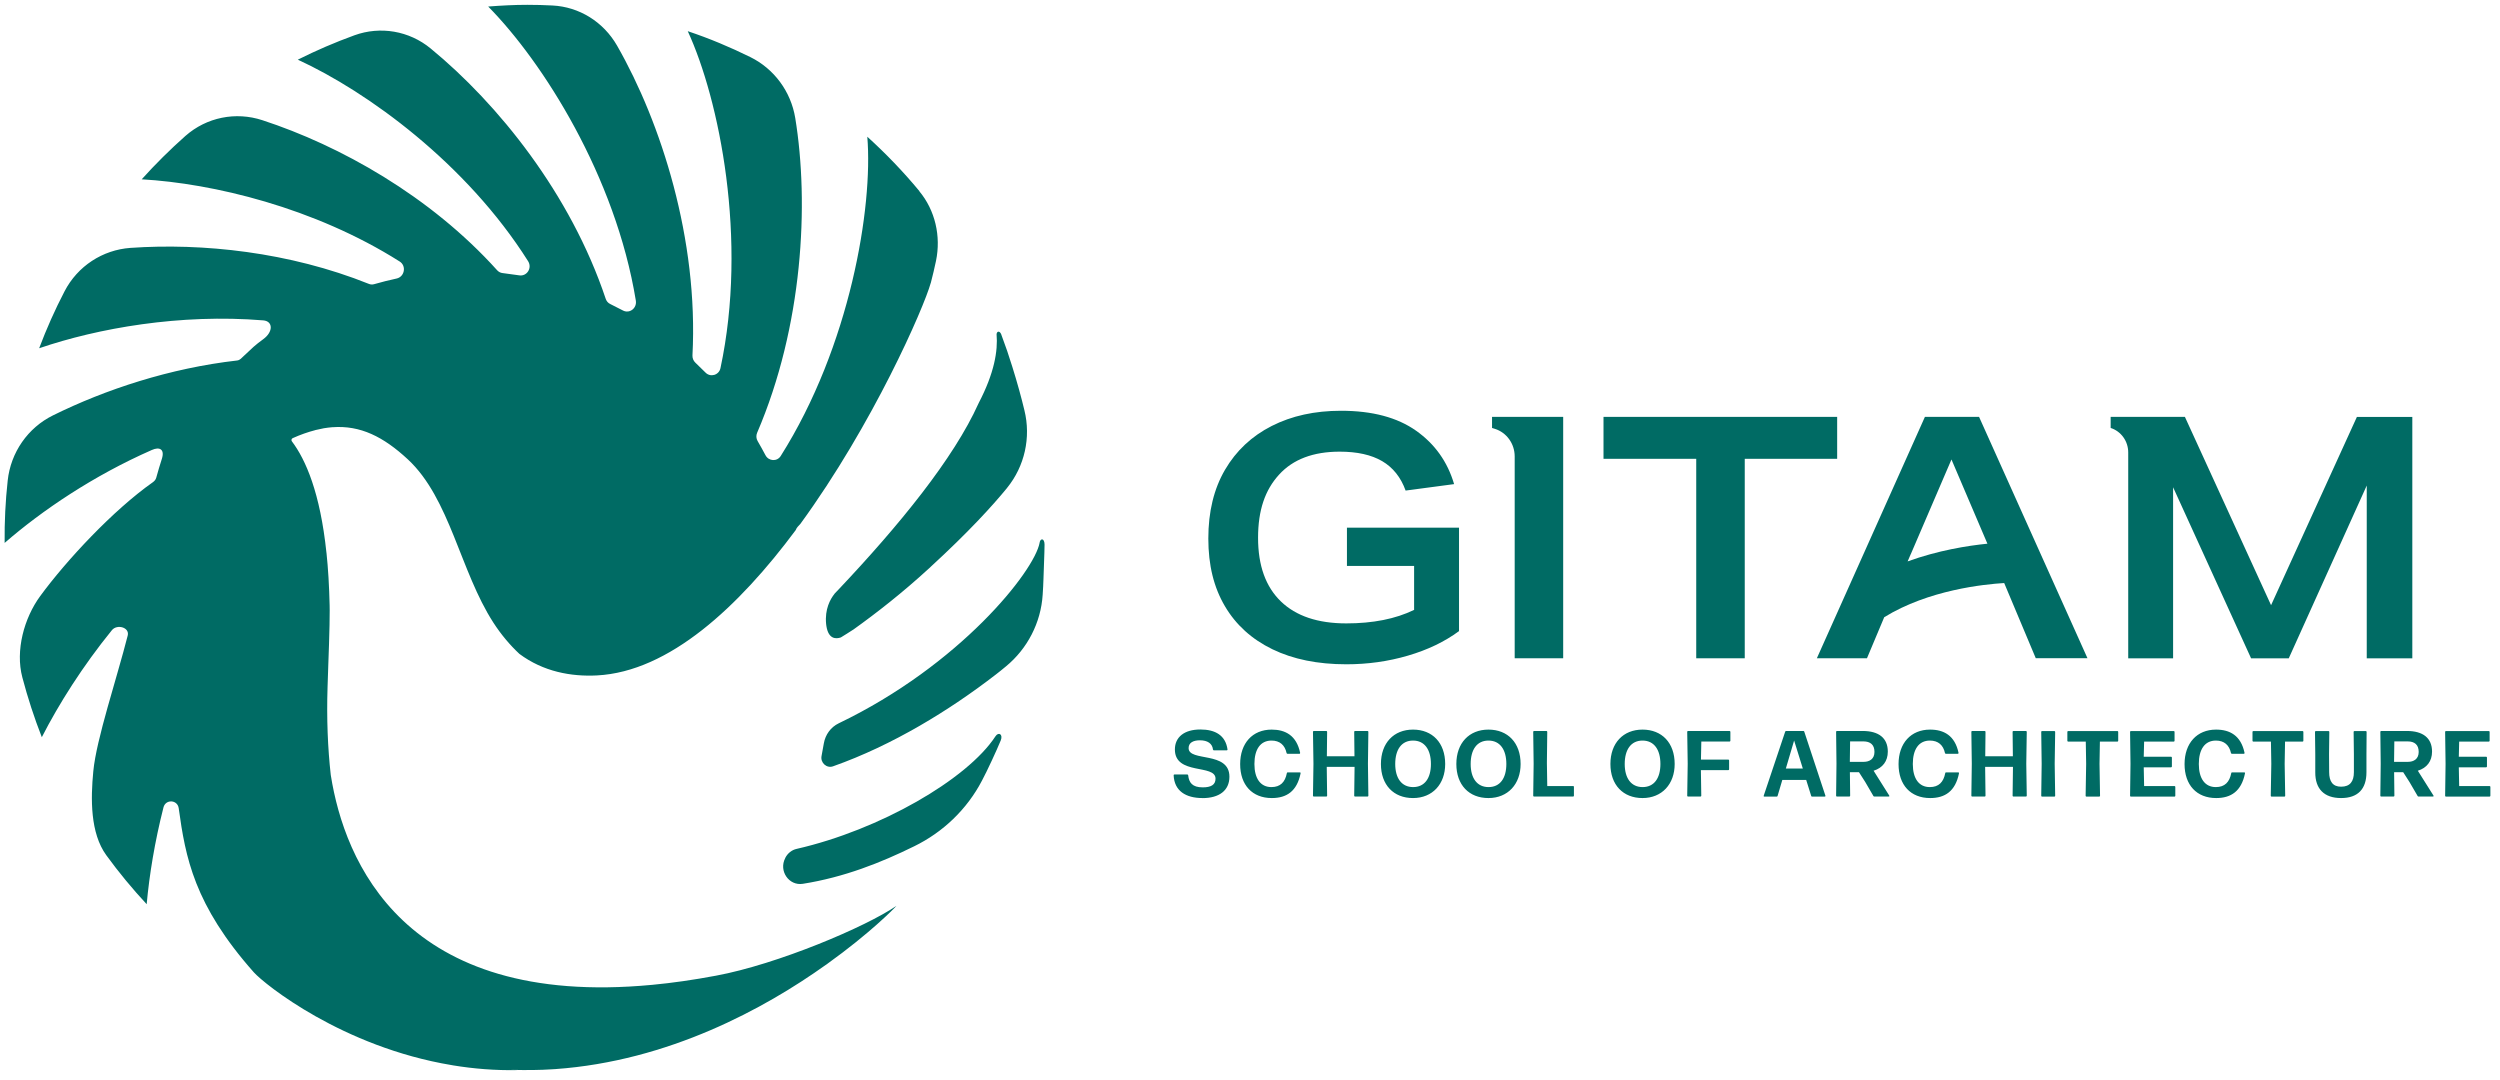 <svg width="176" height="76" viewBox="0 0 176 76" fill="none" xmlns="http://www.w3.org/2000/svg">
<path d="M94.822 39.844H99.553V42.936C98.244 43.573 96.653 43.887 94.777 43.887C92.776 43.887 91.242 43.371 90.173 42.339C89.105 41.307 88.568 39.817 88.568 37.865C88.568 35.913 89.06 34.493 90.046 33.415C91.027 32.336 92.452 31.797 94.314 31.797C95.544 31.797 96.54 32.018 97.304 32.464C98.063 32.91 98.616 33.597 98.955 34.536L102.369 34.082C101.907 32.511 101.016 31.257 99.692 30.322C98.368 29.387 96.608 28.918 94.408 28.918C92.561 28.918 90.937 29.274 89.53 29.988C88.124 30.702 87.026 31.731 86.243 33.069C85.457 34.412 85.066 36.026 85.066 37.912C85.066 39.797 85.454 41.353 86.232 42.673C87.007 43.992 88.124 45.001 89.576 45.707C91.031 46.413 92.765 46.766 94.78 46.766C96.288 46.766 97.733 46.564 99.116 46.157C100.5 45.753 101.7 45.179 102.715 44.43V37.147H94.825V39.836L94.822 39.844Z" fill="#006B64"/>
<path d="M129.336 29.348H112.887V32.3H119.415V46.343H122.83V32.3H129.336V29.348Z" fill="#006B64"/>
<path d="M165.927 29.348L159.883 42.606L153.817 29.348H148.59V30.128C149.323 30.36 149.827 31.059 149.827 31.85V46.347H152.986V34.303L158.477 46.347H161.128L166.619 34.182V46.347H169.827V29.352H165.927V29.348Z" fill="#006B64"/>
<path d="M106.634 29.348H105.039V30.128L105.238 30.19C106.066 30.45 106.634 31.237 106.634 32.13V46.343H110.048V29.348H106.634Z" fill="#006B64"/>
<path d="M139.324 29.348H135.514L127.906 46.343H131.434L132.649 43.452C135.77 41.527 139.685 41.132 141.095 41.046L143.318 46.339H146.958L139.324 29.344V29.348ZM134.296 39.525L134.518 39.009H134.521L137.383 32.347L139.914 38.276C138.523 38.416 136.439 38.745 134.292 39.525H134.296Z" fill="#006B64"/>
<path d="M70.903 34.345C69.832 35.653 68.162 37.477 65.526 39.898C65.511 39.913 65.496 39.929 65.484 39.941C65.447 39.975 65.409 40.01 65.364 40.049C63.566 41.698 61.75 43.126 60.061 44.333C60.057 44.333 60.05 44.337 60.05 44.337C59.768 44.519 59.49 44.698 59.2 44.872C59.196 44.872 59.196 44.876 59.193 44.876C58.862 44.989 58.324 45.016 58.177 44.069C58.166 44.026 58.162 43.976 58.158 43.922C58.057 42.886 58.452 42.175 58.749 41.807C58.749 41.803 58.753 41.803 58.753 41.795C58.843 41.702 58.937 41.601 59.027 41.508L59.035 41.5C63.299 36.988 67.143 32.285 68.891 28.393C68.895 28.389 68.895 28.378 68.903 28.374C68.903 28.37 68.906 28.37 68.906 28.362C69.997 26.271 70.26 24.699 70.159 23.539C70.159 23.539 70.159 23.535 70.159 23.528C70.178 23.314 70.373 23.26 70.49 23.543C70.49 23.547 70.493 23.555 70.493 23.559C70.783 24.327 71.043 25.091 71.268 25.825C71.618 26.938 71.904 27.99 72.118 28.882C72.592 30.799 72.133 32.828 70.9 34.345M73.19 38.206C72.821 40.22 67.564 46.832 59.046 50.921C58.489 51.189 58.106 51.713 57.997 52.338C57.948 52.629 57.895 52.924 57.839 53.211C57.737 53.692 58.196 54.111 58.647 53.948C62.833 52.47 66.853 50.002 70.11 47.484C70.305 47.336 70.557 47.13 70.825 46.909C72.325 45.672 73.28 43.844 73.404 41.869C73.434 41.493 73.446 41.112 73.461 40.732C73.465 40.395 73.536 38.893 73.536 38.338C73.536 37.892 73.246 37.861 73.186 38.206H73.19ZM70.076 51.841C68.098 54.867 61.942 58.422 56.09 59.76C55.744 59.834 55.454 60.067 55.289 60.385C55.285 60.397 55.285 60.404 55.278 60.416C54.811 61.312 55.541 62.376 56.519 62.22C59.426 61.759 62.013 60.734 64.36 59.578C66.379 58.592 68.072 56.986 69.132 54.953C69.486 54.293 70.166 52.827 70.452 52.128C70.629 51.682 70.294 51.503 70.076 51.841ZM64.732 13.463C63.6 12.093 62.367 10.812 61.058 9.625C61.468 14.568 59.851 24.366 54.962 32.103C54.706 32.51 54.116 32.475 53.89 32.048C53.713 31.711 53.529 31.381 53.337 31.051C53.232 30.873 53.221 30.655 53.303 30.465C56.523 22.965 56.974 14.343 55.985 8.306C55.676 6.432 54.492 4.845 52.83 4.022C51.408 3.32 49.938 2.703 48.418 2.195C50.637 6.998 52.657 16.881 50.72 25.922C50.614 26.41 50.013 26.585 49.667 26.228C49.43 25.991 49.189 25.759 48.952 25.53C48.813 25.398 48.742 25.212 48.749 25.025C49.178 16.869 46.549 8.643 43.443 3.215C42.48 1.535 40.776 0.48 38.889 0.386C38.302 0.355 37.715 0.34 37.121 0.34C36.2 0.34 35.282 0.39 34.368 0.46C38.212 4.352 43.337 12.419 44.763 21.165C44.849 21.7 44.315 22.107 43.849 21.855C43.556 21.7 43.262 21.553 42.965 21.405C42.811 21.335 42.698 21.203 42.642 21.037C40.171 13.645 35.056 7.301 30.318 3.413C28.806 2.167 26.771 1.822 24.948 2.486C23.582 2.982 22.251 3.556 20.965 4.201C25.865 6.451 32.83 11.503 37.177 18.386C37.482 18.864 37.095 19.473 36.553 19.384C36.166 19.325 35.775 19.271 35.38 19.224C35.237 19.209 35.102 19.139 35 19.027C30.284 13.788 23.921 10.242 18.468 8.461C16.595 7.848 14.549 8.251 13.052 9.571C11.973 10.529 10.943 11.55 9.976 12.624C14.978 12.908 22.127 14.607 28.137 18.41C28.629 18.72 28.483 19.488 27.919 19.609C27.388 19.721 26.866 19.857 26.346 20.004C26.222 20.043 26.087 20.035 25.967 19.985C20.367 17.738 14.248 17.098 9.186 17.451C7.227 17.591 5.463 18.732 4.542 20.513C3.869 21.805 3.275 23.143 2.756 24.517C6.889 23.105 12.684 22.076 18.535 22.554C19.22 22.612 19.25 23.353 18.539 23.873C17.915 24.331 17.787 24.474 17.182 25.041C17.016 25.196 16.896 25.355 16.697 25.378C11.966 25.918 7.434 27.412 3.73 29.243C1.966 30.112 0.751 31.847 0.541 33.841C0.383 35.277 0.311 36.736 0.326 38.218H0.33C2.966 35.928 6.584 33.484 10.687 31.68C11.229 31.435 11.608 31.622 11.398 32.293C11.213 32.879 11.176 33.003 10.999 33.632C10.965 33.76 10.875 33.864 10.77 33.942C7.968 35.913 4.689 39.432 2.835 41.958C1.691 43.514 1.075 45.8 1.571 47.681C1.951 49.129 2.413 50.537 2.944 51.899C4.151 49.54 5.817 46.902 7.878 44.364C8.242 43.918 9.138 44.17 8.991 44.74C8.227 47.755 6.78 52.043 6.569 54.293C6.381 56.229 6.347 58.647 7.483 60.207C8.363 61.417 9.314 62.566 10.326 63.656C10.514 61.584 10.894 59.26 11.507 56.846C11.657 56.245 12.503 56.291 12.582 56.905C13.056 60.335 13.65 63.691 17.87 68.452C18.63 69.298 24.105 73.706 31.807 74.986H31.811C31.841 74.998 31.863 74.998 31.894 75.002C33.334 75.238 34.853 75.366 36.433 75.335C36.241 75.331 36.049 75.32 35.85 75.316C36.173 75.328 36.489 75.331 36.801 75.331H36.854C37.309 75.335 37.76 75.328 38.208 75.312C38.411 75.3 38.61 75.293 38.813 75.281C38.919 75.277 39.009 75.269 39.088 75.265C47.087 74.699 53.845 70.99 58.136 67.928H58.14C58.173 67.905 58.207 67.878 58.241 67.858C58.245 67.854 58.252 67.847 58.252 67.847C61.22 65.72 62.98 63.931 63.108 63.772C60.983 65.239 54.74 67.885 50.4 68.689C48.813 68.987 47.32 69.201 45.913 69.333H45.91C28.362 70.997 24.241 60.521 23.297 54.623C23.293 54.6 23.293 54.573 23.285 54.553C23.075 52.664 22.988 50.603 23.06 48.364C23.075 47.821 23.097 47.255 23.116 46.688C23.15 45.8 23.18 44.903 23.199 44.003C23.203 43.662 23.21 43.324 23.21 42.986C23.21 42.866 23.21 42.742 23.206 42.626C23.176 41.252 23.101 40.022 22.985 38.924C22.985 38.912 22.985 38.905 22.981 38.905C22.541 34.702 21.529 32.367 20.547 31.067C20.491 30.993 20.521 30.884 20.604 30.846C21.157 30.597 21.683 30.415 22.191 30.283C22.191 30.279 22.195 30.279 22.195 30.279C22.398 30.229 22.597 30.186 22.789 30.151C22.8 30.151 22.804 30.151 22.811 30.147C23.003 30.116 23.191 30.093 23.379 30.077H23.402C25.369 29.93 26.993 30.745 28.712 32.339C31.679 35.094 32.39 40.204 34.733 43.832C35.275 44.67 35.891 45.404 36.564 46.032C38.249 47.29 40.216 47.643 42.025 47.55C47.113 47.286 52.017 42.703 56.019 37.318C56.049 37.232 56.097 37.155 56.158 37.085C56.222 37.019 56.278 36.953 56.342 36.887C61.46 29.868 65.037 21.669 65.522 19.927H65.526C65.665 19.395 65.789 18.871 65.894 18.367C66.255 16.633 65.838 14.805 64.717 13.459L64.732 13.463Z" fill="#006B64"/>
<path d="M175.263 55.337H173.126L173.1 54.018H175.026C175.06 54.018 175.082 53.991 175.082 53.959V53.331C175.082 53.3 175.056 53.273 175.026 53.273H173.1L173.126 52.21H175.214C175.244 52.21 175.27 52.182 175.27 52.151V51.523C175.27 51.492 175.244 51.465 175.214 51.465H172.194C172.16 51.465 172.137 51.492 172.137 51.523L172.168 53.773L172.137 56.024C172.137 56.059 172.164 56.082 172.194 56.082H175.266C175.3 56.082 175.323 56.055 175.323 56.024V55.395C175.323 55.364 175.296 55.337 175.266 55.337M169.49 52.194C169.99 52.194 170.276 52.431 170.276 52.935C170.276 53.44 169.922 53.634 169.516 53.634H168.542L168.561 52.194H169.494H169.49ZM170.219 54.258C170.851 54.06 171.216 53.591 171.216 52.912C171.216 51.95 170.569 51.461 169.449 51.461H167.632C167.602 51.461 167.576 51.488 167.576 51.519L167.602 53.769L167.576 56.02C167.576 56.055 167.602 56.078 167.632 56.078H168.508C168.542 56.078 168.565 56.051 168.565 56.02L168.546 54.363H169.185L169.625 55.05L170.201 56.039C170.212 56.066 170.238 56.078 170.272 56.078H171.276C171.321 56.078 171.34 56.043 171.314 56.004L170.212 54.254L170.219 54.258ZM164.812 56.183C166 56.183 166.598 55.543 166.598 54.367V53.114L166.609 51.523C166.609 51.492 166.583 51.465 166.553 51.465H165.752C165.718 51.465 165.695 51.492 165.695 51.523L165.714 53.106V54.359C165.714 55.019 165.44 55.383 164.812 55.383C164.229 55.383 163.973 55.019 163.973 54.359L163.965 53.087L163.984 51.523C163.984 51.492 163.958 51.465 163.928 51.465H163.033C163.003 51.465 162.976 51.492 162.976 51.523L162.995 53.114V54.367C162.988 55.543 163.623 56.183 164.812 56.183ZM160.84 53.773L160.867 52.21H162.1C162.134 52.21 162.157 52.182 162.157 52.151V51.523C162.157 51.492 162.13 51.465 162.1 51.465H158.633C158.599 51.465 158.576 51.492 158.576 51.523V52.151C158.576 52.186 158.603 52.21 158.633 52.21H159.874L159.9 53.773L159.862 56.024C159.862 56.059 159.889 56.082 159.919 56.082H160.821C160.855 56.082 160.878 56.055 160.878 56.024L160.84 53.773ZM156.019 56.183C157.068 56.183 157.79 55.702 158.046 54.452C158.054 54.398 158.035 54.375 157.993 54.375H157.136C157.106 54.375 157.083 54.394 157.08 54.429C156.959 55.062 156.621 55.411 155.993 55.411C155.233 55.411 154.797 54.817 154.797 53.785C154.797 52.753 155.218 52.136 156 52.136C156.583 52.136 156.94 52.454 157.061 53.013C157.072 53.048 157.095 53.067 157.125 53.067H157.963C158.001 53.067 158.02 53.04 158.016 53.001C157.76 51.775 156.974 51.364 156.012 51.364C154.661 51.364 153.793 52.322 153.793 53.793C153.793 55.263 154.643 56.183 156.019 56.183ZM153.082 55.337H150.946L150.919 54.018H152.845C152.879 54.018 152.901 53.991 152.901 53.959V53.331C152.901 53.3 152.875 53.273 152.845 53.273H150.919L150.946 52.21H153.033C153.063 52.21 153.089 52.182 153.089 52.151V51.523C153.089 51.492 153.063 51.465 153.033 51.465H150.013C149.983 51.465 149.957 51.492 149.957 51.523L149.987 53.773L149.957 56.024C149.957 56.059 149.983 56.082 150.013 56.082H153.086C153.12 56.082 153.142 56.055 153.142 56.024V55.395C153.142 55.364 153.116 55.337 153.086 55.337H153.082ZM147.806 53.773L147.832 52.21H149.065C149.099 52.21 149.122 52.182 149.122 52.151V51.523C149.122 51.492 149.096 51.465 149.065 51.465H145.598C145.564 51.465 145.542 51.492 145.542 51.523V52.151C145.542 52.186 145.568 52.21 145.598 52.21H146.839L146.865 53.773L146.828 56.024C146.828 56.059 146.854 56.082 146.884 56.082H147.787C147.821 56.082 147.843 56.055 147.843 56.024L147.806 53.773ZM144.65 53.773L144.684 51.523C144.684 51.492 144.658 51.465 144.628 51.465H143.759C143.725 51.465 143.703 51.492 143.703 51.523L143.733 53.773L143.703 56.024C143.703 56.059 143.729 56.082 143.759 56.082H144.628C144.662 56.082 144.684 56.055 144.684 56.024L144.65 53.773ZM141.706 53.242H139.761L139.78 51.519C139.78 51.488 139.754 51.461 139.724 51.461H138.84C138.806 51.461 138.784 51.488 138.784 51.519L138.814 53.769L138.784 56.02C138.784 56.055 138.81 56.078 138.84 56.078H139.724C139.758 56.078 139.78 56.051 139.78 56.02L139.754 53.987H141.713L141.687 56.02C141.687 56.055 141.713 56.078 141.743 56.078H142.627C142.661 56.078 142.684 56.051 142.684 56.02L142.65 53.769L142.684 51.519C142.684 51.488 142.657 51.461 142.627 51.461H141.743C141.71 51.461 141.687 51.488 141.687 51.519L141.706 53.242ZM135.884 56.183C136.933 56.183 137.655 55.702 137.911 54.452C137.919 54.398 137.9 54.375 137.859 54.375H137.001C136.967 54.375 136.948 54.394 136.945 54.429C136.824 55.062 136.486 55.411 135.858 55.411C135.098 55.411 134.662 54.817 134.662 53.785C134.662 52.753 135.083 52.136 135.865 52.136C136.448 52.136 136.806 52.454 136.926 53.013C136.937 53.048 136.956 53.067 136.99 53.067H137.828C137.866 53.067 137.885 53.04 137.881 53.001C137.625 51.775 136.839 51.364 135.877 51.364C134.527 51.364 133.658 52.322 133.658 53.793C133.658 55.263 134.508 56.183 135.884 56.183ZM131.176 52.194C131.676 52.194 131.962 52.431 131.962 52.935C131.962 53.44 131.608 53.634 131.202 53.634H130.228L130.247 52.194H131.18H131.176ZM131.905 54.258C132.537 54.06 132.902 53.591 132.902 52.912C132.902 51.95 132.255 51.461 131.134 51.461H129.318C129.284 51.461 129.262 51.488 129.262 51.519L129.288 53.769L129.262 56.02C129.262 56.055 129.288 56.078 129.318 56.078H130.194C130.224 56.078 130.251 56.051 130.251 56.02L130.232 54.363H130.871L131.311 55.05L131.887 56.039C131.898 56.066 131.924 56.078 131.958 56.078H132.962C133.007 56.078 133.026 56.043 133 56.004L131.898 54.254L131.905 54.258ZM119.747 54.219H121.672C121.706 54.219 121.729 54.192 121.729 54.161V53.533C121.729 53.498 121.703 53.474 121.672 53.474H119.747L119.773 52.206H121.763C121.793 52.206 121.819 52.178 121.819 52.148V51.519C121.819 51.488 121.793 51.461 121.763 51.461H118.837C118.803 51.461 118.78 51.488 118.78 51.519L118.814 53.769L118.78 56.02C118.78 56.055 118.807 56.078 118.837 56.078H119.713C119.747 56.078 119.77 56.051 119.77 56.02L119.743 54.219H119.747ZM115.64 55.411C114.835 55.411 114.38 54.79 114.38 53.785C114.38 52.78 114.817 52.136 115.633 52.136C116.449 52.136 116.893 52.776 116.893 53.785C116.893 54.794 116.445 55.411 115.64 55.411ZM115.633 56.183C117.002 56.183 117.897 55.201 117.897 53.785C117.897 52.291 116.994 51.364 115.633 51.364C114.271 51.364 113.373 52.314 113.373 53.785C113.373 55.255 114.264 56.183 115.633 56.183ZM110.744 55.337H108.927L108.901 53.711L108.927 51.519C108.927 51.488 108.901 51.461 108.871 51.461H107.995C107.965 51.461 107.938 51.488 107.938 51.519L107.968 53.769L107.938 56.02C107.938 56.055 107.965 56.078 107.995 56.078H110.748C110.781 56.078 110.804 56.051 110.804 56.02V55.391C110.804 55.36 110.778 55.333 110.748 55.333L110.744 55.337ZM104.794 55.411C103.99 55.411 103.535 54.79 103.535 53.785C103.535 52.78 103.971 52.136 104.787 52.136C105.603 52.136 106.047 52.776 106.047 53.785C106.047 54.794 105.599 55.411 104.794 55.411ZM104.787 56.183C106.156 56.183 107.051 55.201 107.051 53.785C107.051 52.291 106.148 51.364 104.787 51.364C103.425 51.364 102.527 52.314 102.527 53.785C102.527 55.255 103.414 56.183 104.787 56.183ZM99.484 55.411C98.68 55.411 98.224 54.79 98.224 53.785C98.224 52.78 98.661 52.136 99.477 52.136C100.293 52.136 100.737 52.776 100.737 53.785C100.737 54.794 100.289 55.411 99.484 55.411ZM99.477 56.183C100.846 56.183 101.741 55.201 101.741 53.785C101.741 52.291 100.838 51.364 99.477 51.364C98.115 51.364 97.217 52.314 97.217 53.785C97.217 55.255 98.104 56.183 99.477 56.183ZM95.355 53.242H93.411L93.43 51.519C93.43 51.488 93.403 51.461 93.373 51.461H92.489C92.456 51.461 92.433 51.488 92.433 51.519L92.467 53.769L92.433 56.02C92.433 56.055 92.459 56.078 92.489 56.078H93.373C93.407 56.078 93.43 56.051 93.43 56.02L93.403 53.987H95.362L95.336 56.02C95.336 56.055 95.362 56.078 95.393 56.078H96.276C96.31 56.078 96.333 56.051 96.333 56.02L96.303 53.769L96.333 51.519C96.333 51.488 96.306 51.461 96.276 51.461H95.393C95.359 51.461 95.336 51.488 95.336 51.519L95.355 53.242ZM89.533 56.183C90.583 56.183 91.305 55.702 91.56 54.452C91.568 54.398 91.549 54.375 91.508 54.375H90.65C90.62 54.375 90.598 54.394 90.594 54.429C90.474 55.062 90.135 55.411 89.507 55.411C88.747 55.411 88.311 54.817 88.311 53.785C88.311 52.753 88.732 52.136 89.515 52.136C90.097 52.136 90.455 52.454 90.575 53.013C90.586 53.048 90.609 53.067 90.639 53.067H91.478C91.515 53.067 91.534 53.04 91.53 53.001C91.275 51.775 90.489 51.364 89.526 51.364C88.176 51.364 87.307 52.322 87.307 53.793C87.307 55.263 88.157 56.183 89.533 56.183ZM126.919 54.107H125.723L126.306 52.132L126.919 54.107ZM126.96 51.461H125.749C125.715 51.461 125.693 51.472 125.678 51.507L124.166 56.016C124.155 56.063 124.173 56.082 124.211 56.082H125.08C125.114 56.082 125.136 56.063 125.144 56.028L125.475 54.906H127.156L127.509 56.035C127.517 56.07 127.543 56.082 127.573 56.082H128.457C128.494 56.082 128.521 56.063 128.509 56.016L127.02 51.507C127.009 51.472 126.986 51.461 126.956 51.461H126.96ZM84.652 56.187C85.822 56.187 86.551 55.659 86.551 54.681C86.551 52.854 83.678 53.653 83.678 52.667C83.678 52.283 84.009 52.117 84.472 52.117C85.017 52.117 85.348 52.349 85.393 52.764C85.4 52.803 85.427 52.823 85.457 52.823H86.359C86.397 52.823 86.423 52.795 86.416 52.757C86.277 51.771 85.558 51.356 84.509 51.356C83.362 51.356 82.712 51.899 82.712 52.764C82.712 54.596 85.573 53.773 85.573 54.817C85.573 55.252 85.254 55.43 84.671 55.43C83.934 55.43 83.704 55.093 83.648 54.58C83.64 54.542 83.614 54.522 83.584 54.522H82.681C82.644 54.522 82.625 54.542 82.625 54.58C82.67 55.675 83.475 56.183 84.652 56.183V56.187Z" fill="#006B64"/>
</svg>
